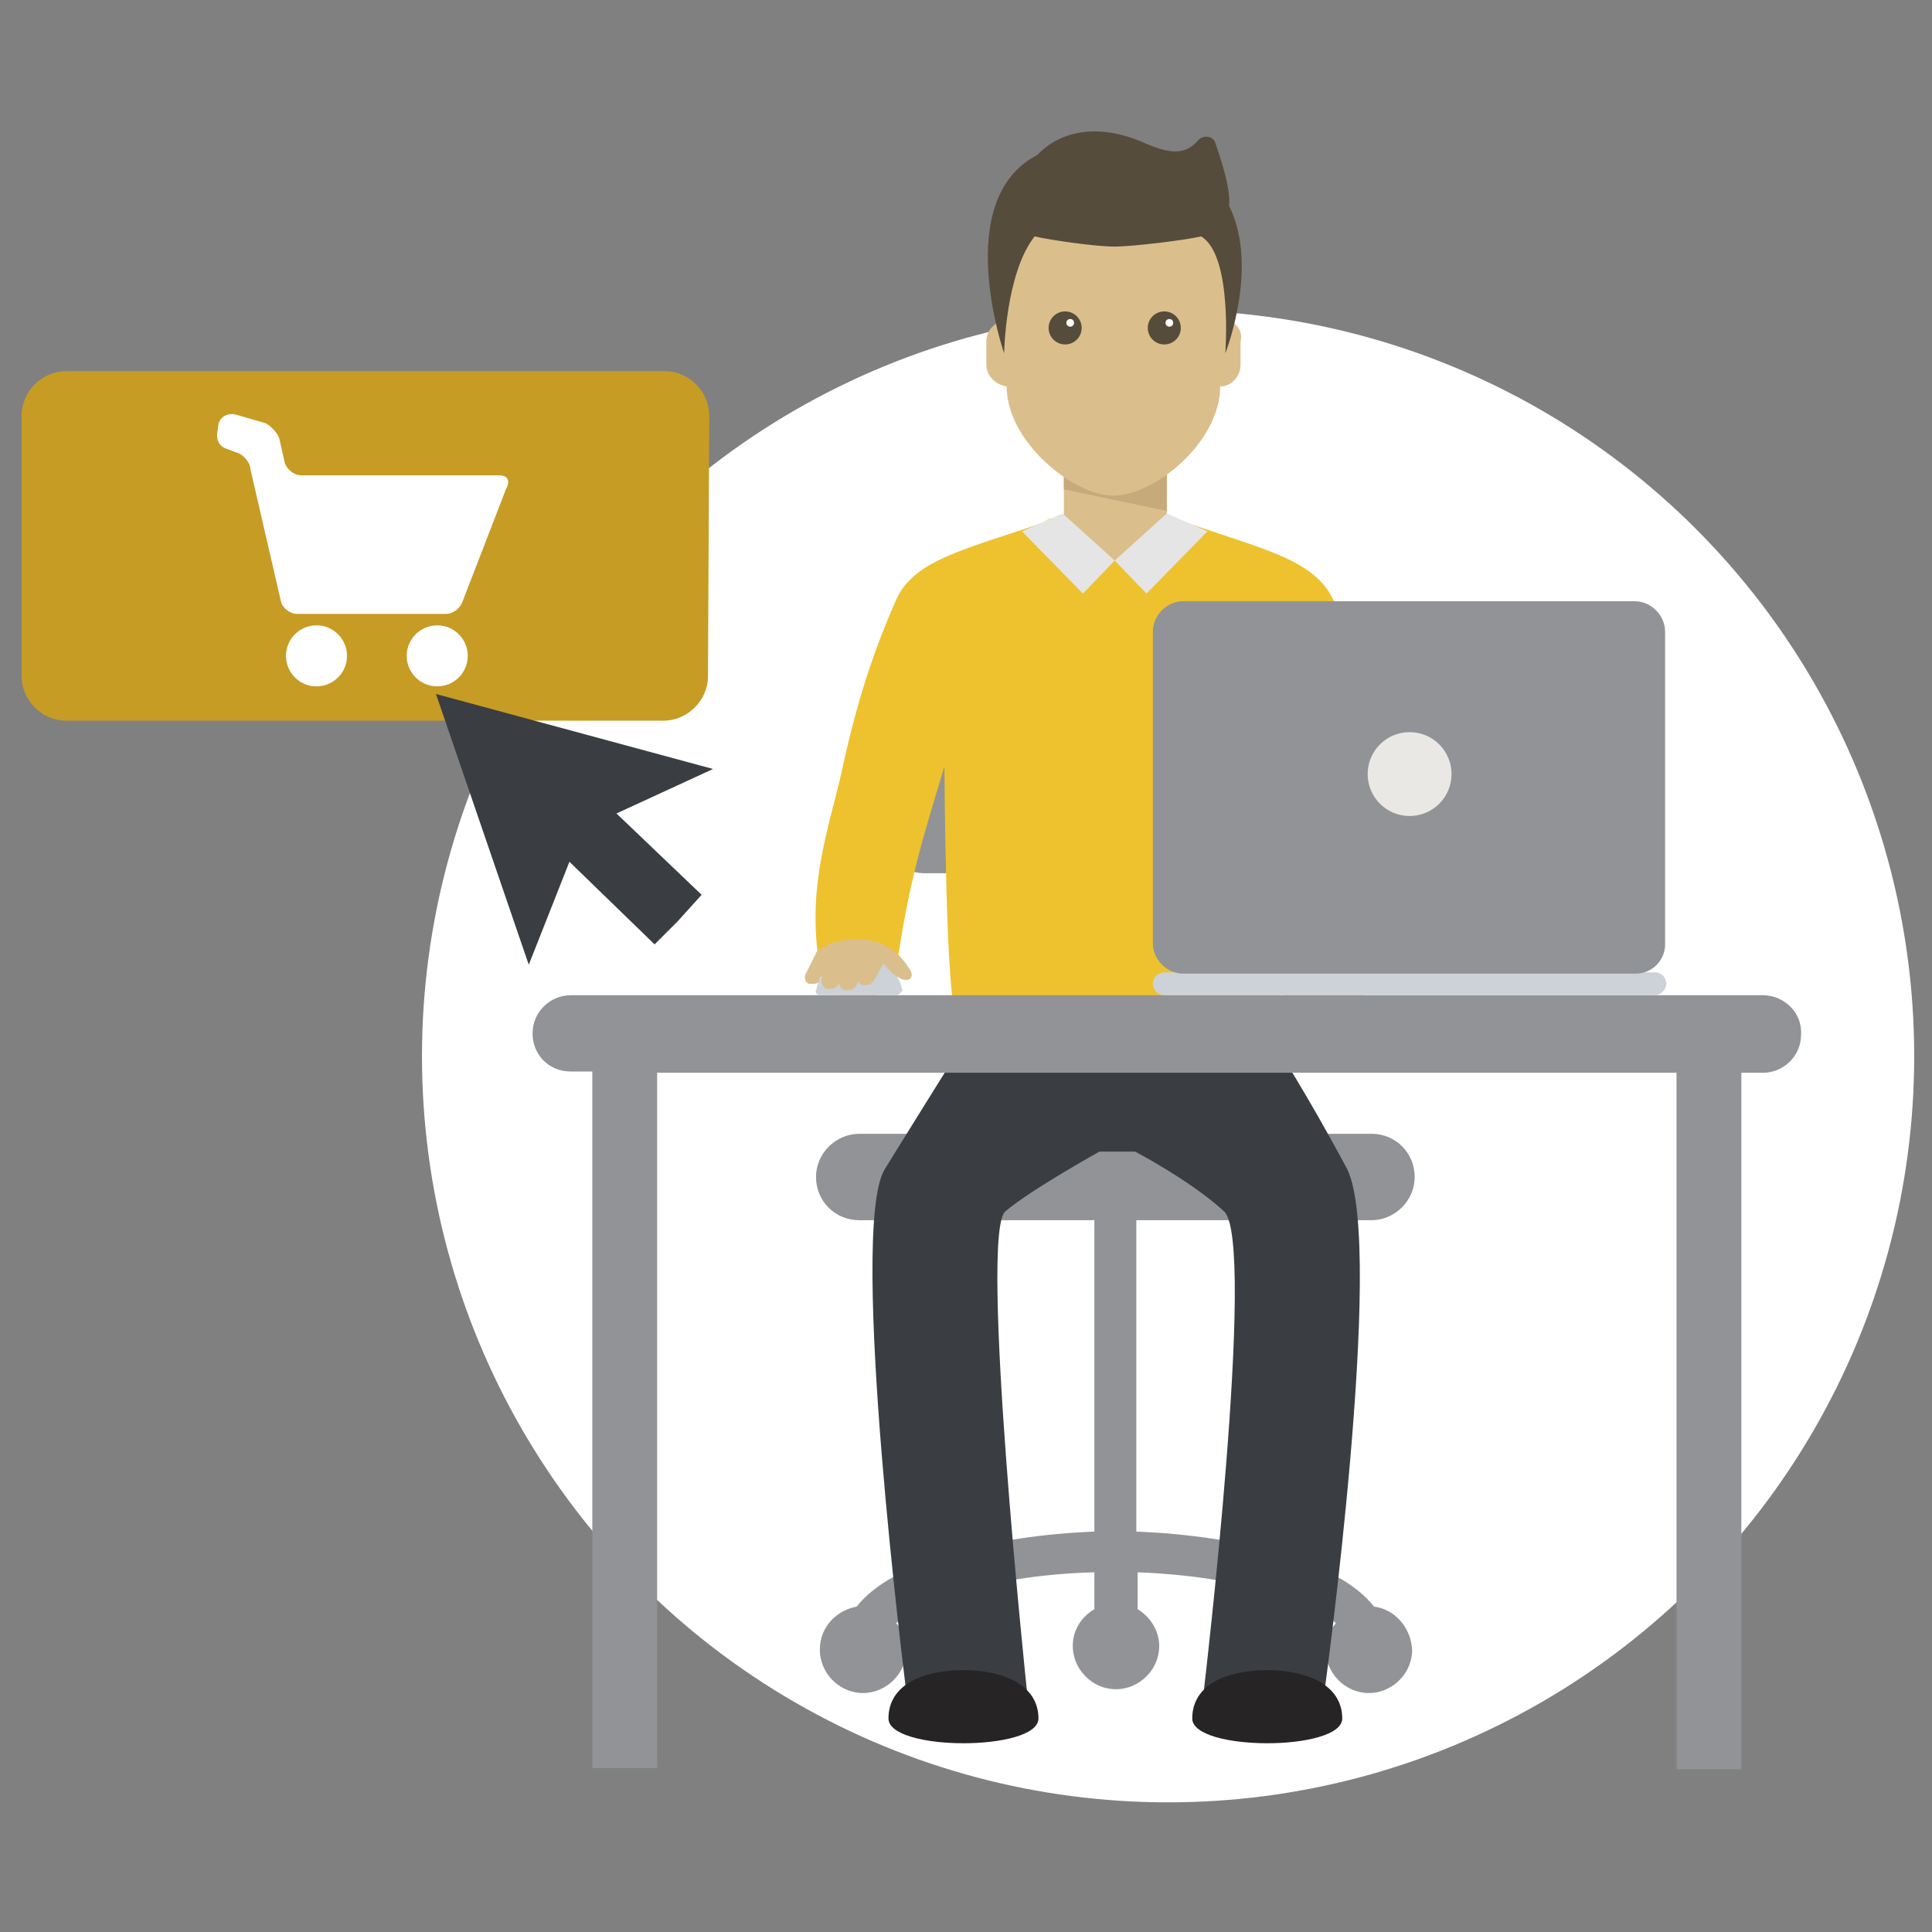 <?xml version="1.0" encoding="utf-8"?>
<!-- Generator: Adobe Illustrator 22.0.1, SVG Export Plug-In . SVG Version: 6.00 Build 0)  -->
<svg version="1.1" id="Capa_1" xmlns="http://www.w3.org/2000/svg" xmlns:xlink="http://www.w3.org/1999/xlink" x="0px" y="0px"
	width="152px" height="152px" viewBox="0 0 152 152" style="enable-background:new 0 0 152 152;" xml:space="preserve">
<rect x="0" y="0" width="152" height="152" fill="#808080" stroke="none"/>
<circle style="fill:#FFFFFF;" cx="91.9" cy="83.1" r="58.7"/>
<path id="chair_2_" style="fill:#919396;" d="M108.1,126.4c-2.8-3.6-10.7-5.6-18.7-5.9V96h18.5c1.8,0,3.4-1.5,3.4-3.4
	s-1.5-3.4-3.4-3.4H89.6V68.7h13.2c1.9,0,3.5-1.6,3.5-3.5V51.8c0-1.9-1.6-3.5-3.5-3.5H72.7c-1.9,0-3.5,1.6-3.5,3.5v13.4
	c0,1.9,1.6,3.5,3.5,3.5h12.9v20.5h-18c-1.8,0-3.4,1.5-3.4,3.4s1.5,3.4,3.4,3.4h18.5v24.5c-7.9,0.3-15.9,2.3-18.7,5.9
	c-1.6,0.3-2.9,1.6-2.9,3.4c0,1.8,1.5,3.4,3.4,3.4c1.8,0,3.4-1.5,3.4-3.4c0-0.8-0.3-1.6-0.8-2.1c2.3-1.9,7.9-3.8,15.6-4v2.9
	c-1,0.6-1.7,1.6-1.7,2.9c0,1.8,1.5,3.4,3.4,3.4c1.8,0,3.4-1.5,3.4-3.4c0-1.2-0.7-2.3-1.7-2.9v-2.9c7.8,0.3,13.4,2.1,15.6,4
	c-0.5,0.6-0.8,1.3-0.8,2.1c0,1.8,1.5,3.4,3.4,3.4c1.8,0,3.4-1.5,3.4-3.4C111,128,109.7,126.6,108.1,126.4z"/>
<path style="fill:#DABF8C;" d="M93,41.1l-1.2-0.5v-4h-8.1v4l-1.2,0.5l0.3,11.3h0.9v1.7h8.1v-1.7h0.9L93,41.1z"/>
<path style="fill:#C7A97B;" d="M91.8,37v3.2l-8.1-1.7V37L91.8,37L91.8,37z"/>
<path style="fill:#3A3D42;" d="M104.2,133.1h-9.5c0,0,4.2-35.4,1.6-37.8c-2.6-2.4-7-4.7-7-4.7h-2.8c0,0-5.4,3-7.4,4.7
	c-2.1,1.7,1.7,37.8,1.7,37.8h-9.5c0,0-4.6-36.3-1.7-41.1c2.9-4.7,6.1-9.8,6.1-9.8h24.6c0,0,2.5,3.8,5.7,9.8
	C109,98.2,104.2,133.1,104.2,133.1L104.2,133.1z"/>
<path style="fill:#272425;" d="M81.7,135.2c0,2.6-11.8,2.6-11.8,0s2.6-3.8,5.9-3.8C79,131.4,81.7,132.6,81.7,135.2z M105.6,135.2
	c0,2.6-11.8,2.6-11.8,0s2.6-3.8,5.9-3.8C102.9,131.4,105.6,132.6,105.6,135.2z"/>
<path style="fill:#262424;" d="M100.2,82.3h-25v-2.6h25V82.3z"/>
<path style="fill:#44434E;" d="M88.8,83h-2.1c-0.8,0-1.5-0.7-1.5-1.5v-1.1c0-0.8,0.7-1.5,1.5-1.5h2.1c0.8,0,1.5,0.7,1.5,1.5v1.1
	C90.3,82.3,89.6,83,88.8,83z M86.7,79.7c-0.4,0-0.8,0.4-0.8,0.8v1.1c0,0.4,0.4,0.8,0.8,0.8h2.1c0.4,0,0.8-0.4,0.8-0.8v-1.1
	c0-0.4-0.4-0.8-0.8-0.8H86.7z"/>
<path style="fill:#EDC22E;" d="M108.3,60.8c-0.8-5.6-1.5-9.4-3.4-13.6c-1.5-3.2-5.6-4-11.6-6.1c-0.2,0-0.4-0.1-0.7-0.3v0
	c-0.4,2.2-1.5,2.8-4.9,3.2c-3.5-0.4-4.6-1-4.9-3.2v0c-0.3,0-0.4,0.1-0.7,0.3c-6,2.1-10.2,2.9-11.6,6.1c-1.8,4.1-3.1,8-4.3,13.6
	c-1,4.4-2.9,9.4-1.6,15.8c0.6,2.9,5.6,2.5,5.9-0.3c1.1-7.5,2.2-10.6,3.8-16c0,0,0.1,19.5,1,19.5h12.5v0v0h12.5c0.8,0,1-19.5,1-19.5
	c0.5,5.4,1.7,7.9,0.1,16c-0.5,2.7-0.8,3-1.5,5.2l5.4,1.2c0.8-2.4,1.5-2.3,2.1-5.2C108.5,71.3,109.1,66.7,108.3,60.8L108.3,60.8z"/>
<path style="fill:#E5E5E6;" d="M87.7,44.1l-2.5,2.6l-4.8-4.9l3.2-1.4l1,0.9L87.7,44.1L87.7,44.1z M87.7,44.1l2.5,2.6l4.8-4.9
	l-3.2-1.4l-1,0.9L87.7,44.1L87.7,44.1z"/>
<path style="fill:#DABF8C;" d="M96.5,25.2l0.3-3.5c0-4.6-4.5-8.4-9.1-8.4c-4.6,0-9.1,3.8-9.1,8.4l0.3,3.5c-0.3,0-0.5,0.2-0.7,0.4
	c-0.4,0.3-0.6,0.8-0.6,1.3v1.8c0,0.9,0.8,1.6,1.6,1.7c0,4.4,5.3,8.6,8.4,8.6c3.2,0,8.4-4.2,8.4-8.6c0.9,0,1.6-0.8,1.6-1.7v-1.8
	C97.8,26,97.3,25.4,96.5,25.2z"/>
<ellipse style="fill:#564C3B;" cx="83.8" cy="25.8" rx="1.3" ry="1.3"/>
<ellipse style="fill:#FFFFFF;" cx="84.2" cy="25.4" rx="0.3" ry="0.3"/>
<ellipse style="fill:#564C3B;" cx="91.6" cy="25.8" rx="1.3" ry="1.3"/>
<ellipse style="fill:#FFFFFF;" cx="92" cy="25.4" rx="0.3" ry="0.3"/>
<path style="fill:#564C3B;" d="M96.7,16.2c0.1-1.1-0.3-2.7-1.1-5c-0.2-0.5-0.9-0.6-1.3-0.2c-1.1,1.3-2.4,1.1-4.6,0.1
	c-3.7-1.5-6.5-0.6-8.1,1.1c-6.8,3.5-2.6,15.6-2.6,15.6s0.1-6.3,2.4-9.2c1.3,0.3,4.8,0.8,6.3,0.8c1.4,0,5.5-0.5,6.8-0.8
	c2.5,1.5,1.9,9.2,1.9,9.2S99.1,21,96.7,16.2L96.7,16.2z"/>
<path id="desk_2_" style="fill:#919396;" d="M138.7,78.3H44.9c-1.6,0-3,1.3-3,3c0,1.7,1.3,3,3,3h1.7v54.8h5.1V84.4h80.2v54.8h5.1
	V84.4h1.7c1.6,0,3-1.3,3-3C141.8,79.6,140.3,78.3,138.7,78.3L138.7,78.3z"/>
<g id="computer_2_">
	<path style="fill:#CDD1D8;" d="M130.2,78.3H91.6c-0.5,0-0.9-0.4-0.9-0.9c0-0.5,0.4-0.9,0.9-0.9h38.6c0.5,0,0.9,0.4,0.9,0.9
		C131.1,77.8,130.7,78.3,130.2,78.3z"/>
	<path style="fill:#919396;" d="M128.7,76.6H93.1c-1.3,0-2.4-1.1-2.4-2.4V49.7c0-1.3,1.1-2.4,2.4-2.4h35.5c1.3,0,2.4,1.1,2.4,2.4
		v24.4C131.1,75.5,130,76.6,128.7,76.6z"/>
	<circle style="fill:#E9E8E5;" cx="110.9" cy="60.9" r="3.3"/>
</g>
<g id="hand_and_mouse_2_">
	<path style="fill:#CDD1D8;" d="M70.5,78.3h-6c-0.2,0-0.4-0.2-0.3-0.4c0.3-1.4,1.6-2.8,3.4-2.8s3.1,1.4,3.4,2.8
		C70.9,78.1,70.7,78.3,70.5,78.3z"/>
	<path style="fill:#DABF8C;" d="M71.6,76.3c-0.8-1.3-2-2.4-4.1-2.4c-1.3,0-2.4,0.3-3,0.8c-0.1,0-0.3,0.2-0.3,0.3l-0.8,1.6
		c-0.2,0.3,0,0.8,0.3,0.8c0.1,0,0.2,0,0.3,0c0.3,0,0.5-0.1,0.5-0.4l0.3-0.4l-0.1,0.2c-0.2,0.4,0,0.8,0.3,1c0.1,0,0.3,0,0.3,0
		c0.3,0,0.5-0.1,0.7-0.4l0-0.2c0,0.3,0.1,0.5,0.4,0.7c0.1,0,0.3,0,0.3,0c0.3,0,0.5-0.1,0.7-0.4l0.1-0.3c0,0.1,0.2,0.2,0.3,0.3
		c0.1,0,0.3,0,0.3,0c0.3,0,0.5-0.1,0.7-0.4l0.7-1.3C71.1,77.8,72.1,77.1,71.6,76.3z"/>
</g>
<path style="fill:#C69C25;" d="M55.7,53.2c0,1.9-1.6,3.5-3.5,3.5h-47c-1.9,0-3.5-1.6-3.5-3.5V32.7c0-1.9,1.6-3.5,3.5-3.5h47.1
	c1.9,0,3.5,1.6,3.5,3.5L55.7,53.2L55.7,53.2z"/>
<path style="fill:#3A3D42;" d="M56.1,60.5l-21.8-5.9l7.3,21.3l3.2-8.1l6.7,6.5l1.8-1.8l1.9-2.1l-6.7-6.4L56.1,60.5z"/>
<circle style="fill:#FFFFFF;" cx="34.4" cy="51.6" r="2.4"/>
<circle style="fill:#FFFFFF;" cx="24.9" cy="51.6" r="2.4"/>
<path style="fill:#FFFFFF;" d="M39.3,37.4H23.7c-0.5,0-1.1-0.4-1.3-1L22,34.6c-0.1-0.5-0.7-1.1-1.1-1.3l-2.4-0.7
	c-0.5-0.1-1.1,0.1-1.3,0.7L17.1,34c-0.1,0.5,0.1,1.1,0.7,1.3l0.8,0.3c0.5,0.1,1.1,0.8,1.1,1.3l2.4,10.4c0.1,0.5,0.7,1,1.3,1h11.7
	c0.5,0,1.1-0.4,1.3-1l3.4-8.8C40.2,37.8,39.9,37.4,39.3,37.4z"/>
</svg>
